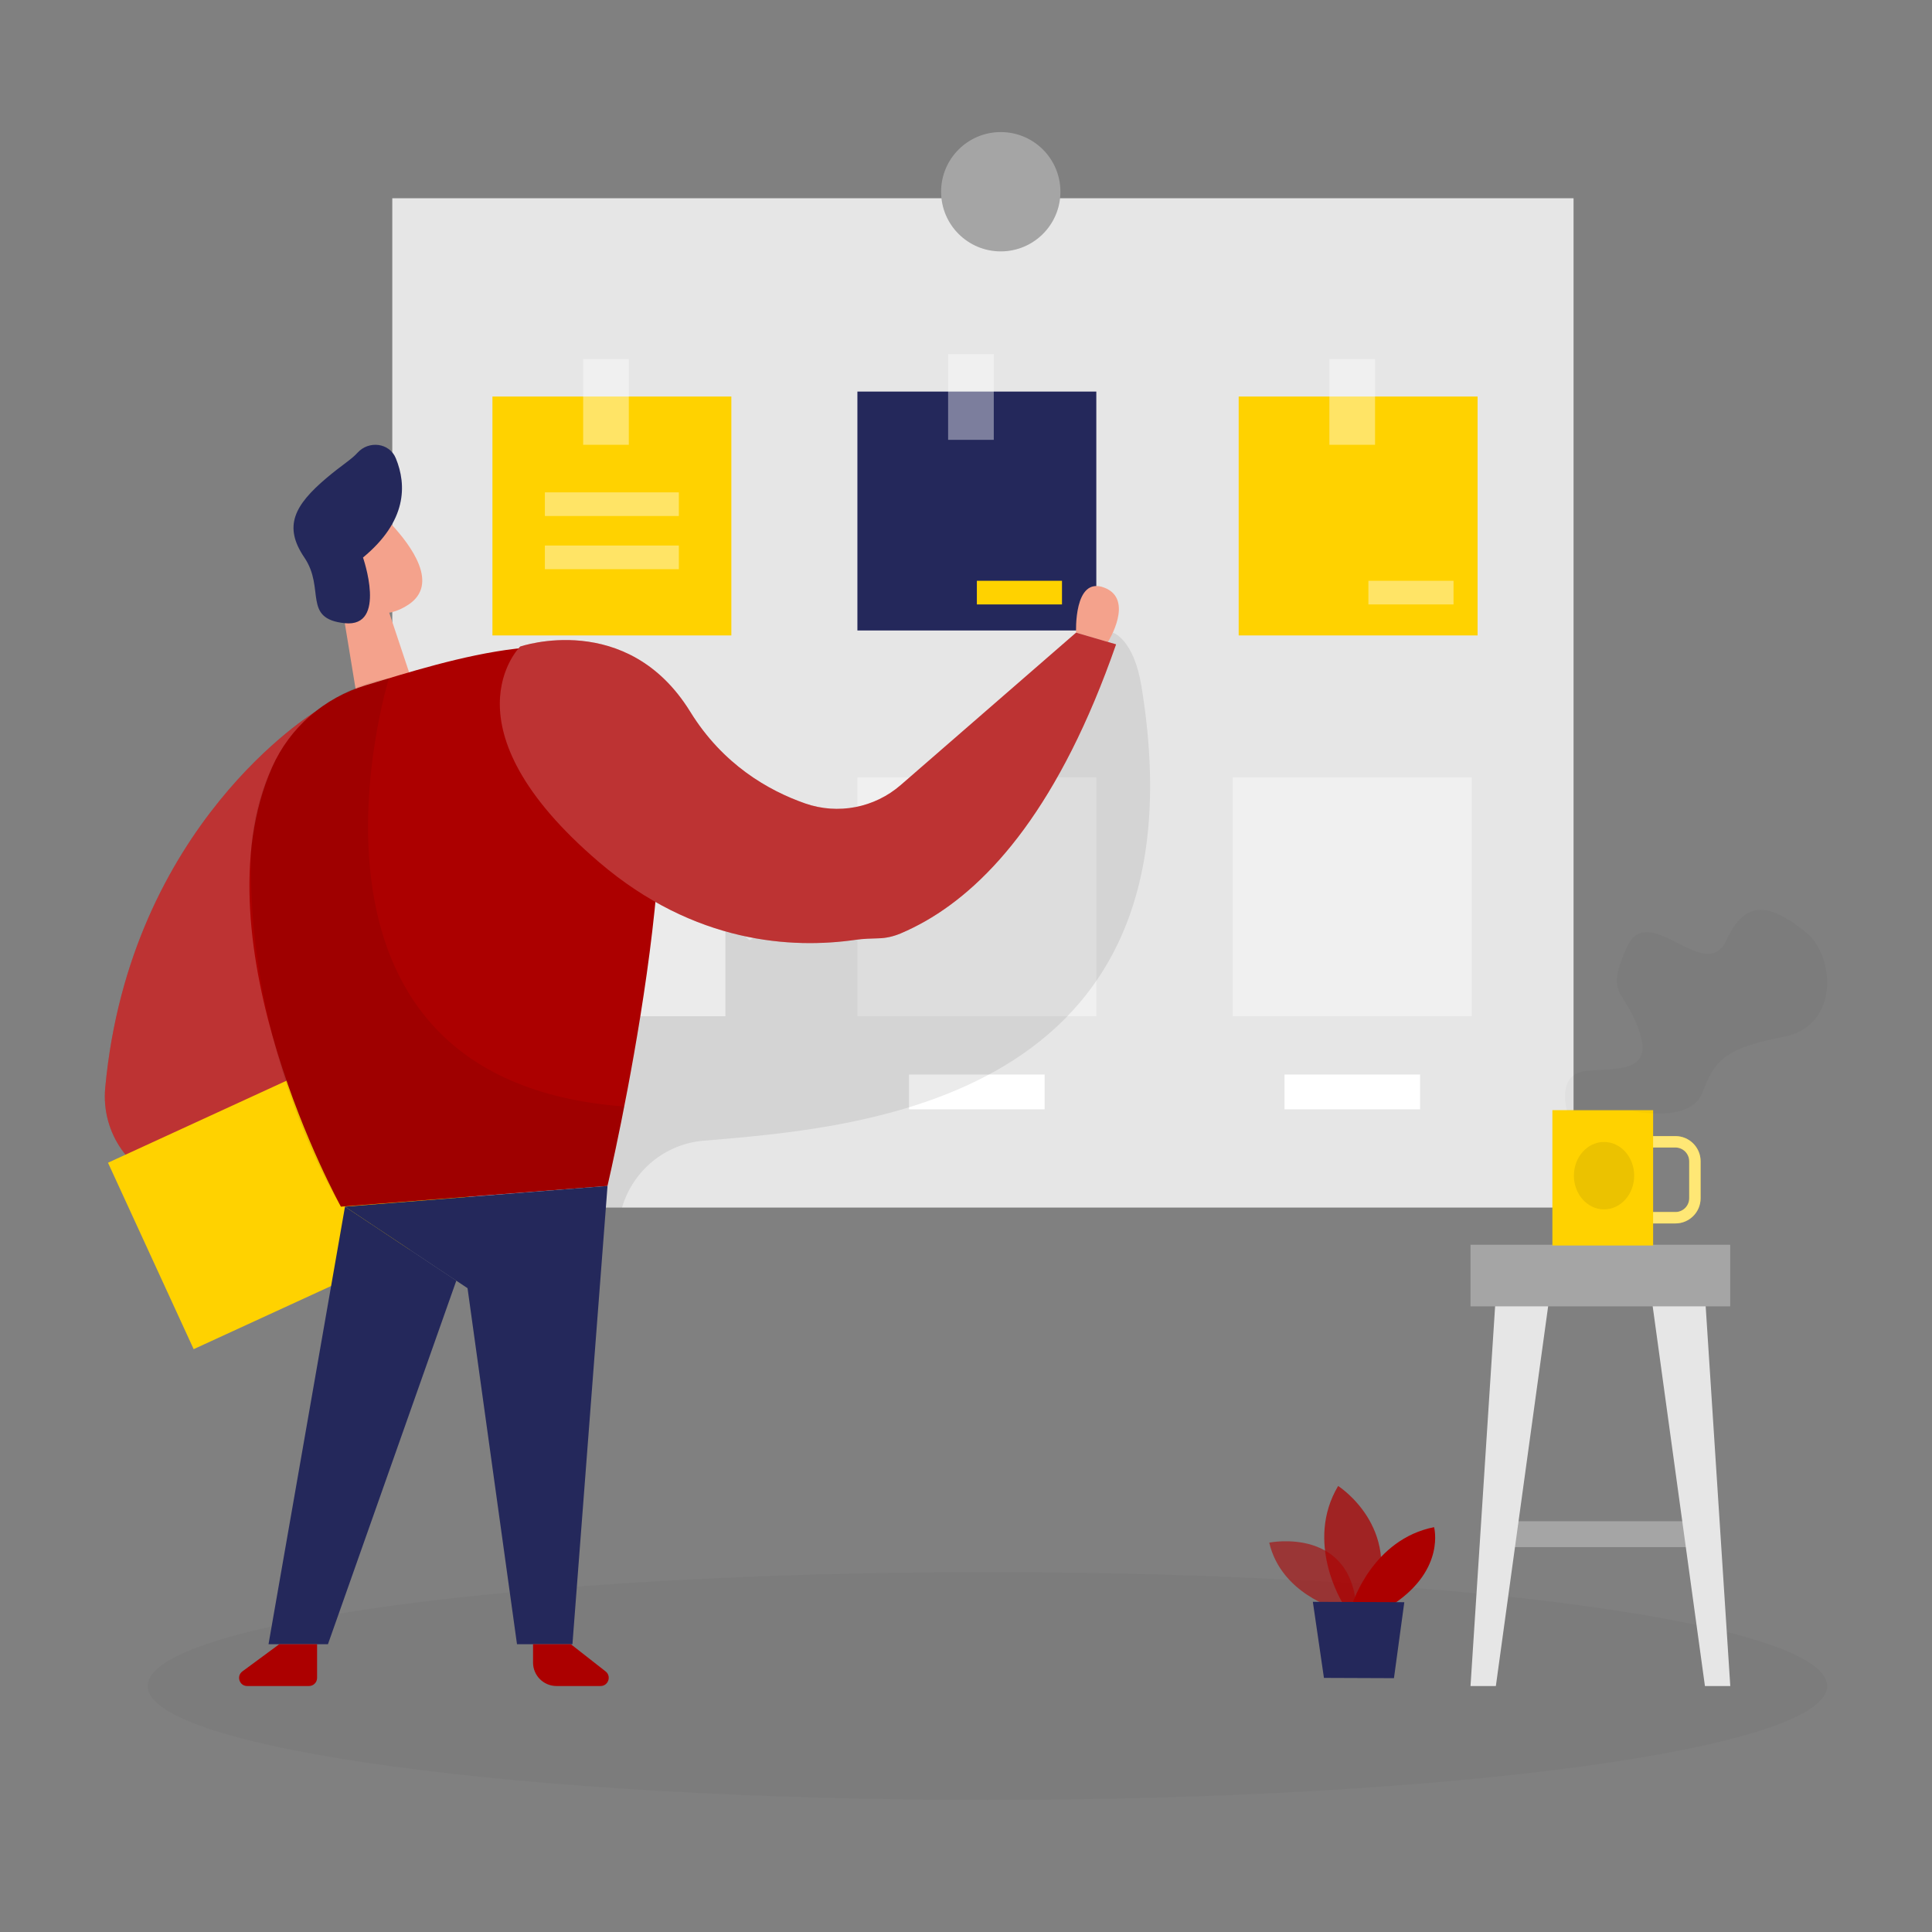 <svg width="200" height="200" viewBox="0 0 200 200" fill="none" xmlns="http://www.w3.org/2000/svg">
<rect x="0" y="0" width="200" height="200" fill="#808080" stroke="none"/>
<path d="M162.893 20.523H40.609V125.007H162.893V20.523Z" fill="#E6E6E6"/>
<path d="M113.49 40.535H88.758V65.267H113.49V40.535Z" fill="#24285B"/>
<g opacity="0.4">
<path d="M102.876 36.664H98.148V45.532H102.876V36.664Z" fill="white"/>
</g>
<path d="M152.959 41.049H128.227V65.781H152.959V41.049Z" fill="#FFD200"/>
<g opacity="0.42">
<path d="M152.349 80.469H127.617V105.201H152.349V80.469Z" fill="white"/>
</g>
<g opacity="0.42">
<path d="M113.49 80.469H88.758V105.201H113.49V80.469Z" fill="white"/>
</g>
<path d="M75.091 80.469H50.359V105.201H75.091V80.469Z" fill="white"/>
<g opacity="0.4">
<path d="M142.345 37.176H137.617V46.044H142.345V37.176Z" fill="white"/>
</g>
<path d="M75.709 41.049H50.977V65.781H75.709V41.049Z" fill="#FFD200"/>
<g opacity="0.4">
<path d="M65.095 37.176H60.367V46.044H65.095V37.176Z" fill="white"/>
</g>
<path d="M108.138 111.236H94.102V114.836H108.138V111.236Z" fill="white"/>
<g opacity="0.08">
<path d="M62.973 83.496L49.057 83.872L44.469 125.012H64.389C65.509 121.2 68.825 118.436 72.781 118.092C88.257 116.76 125.277 114.46 118.161 71.032C117.361 66.144 115.221 65.496 115.221 65.496L96.277 87.576L77.581 97.336L62.969 83.504L62.973 83.496Z" fill="#000001"/>
</g>
<g opacity="0.4">
<path d="M70.274 50.969H56.406V53.417H70.274V50.969Z" fill="white"/>
</g>
<g opacity="0.4">
<path d="M150.468 60.123H141.656V62.571H150.468V60.123Z" fill="white"/>
</g>
<path d="M109.937 60.123H101.125V62.571H109.937V60.123Z" fill="#FFD200"/>
<g opacity="0.4">
<path d="M70.274 56.473H56.406V58.921H70.274V56.473Z" fill="white"/>
</g>
<path d="M147.005 111.236H132.969V114.836H147.005V111.236Z" fill="white"/>
<path d="M103.598 26.024C107.009 26.024 109.774 23.259 109.774 19.848C109.774 16.437 107.009 13.672 103.598 13.672C100.187 13.672 97.422 16.437 97.422 19.848C97.422 23.259 100.187 26.024 103.598 26.024Z" fill="#A5A5A5"/>
<g opacity="0.03">
<path d="M102.217 186.328C150.226 186.328 189.145 181.049 189.145 174.536C189.145 168.024 150.226 162.744 102.217 162.744C54.208 162.744 15.289 168.024 15.289 174.536C15.289 181.049 54.208 186.328 102.217 186.328Z" fill="#000001"/>
</g>
<g opacity="0.58">
<path d="M138.303 166.528C138.303 166.528 132.627 164.976 131.391 159.692C131.391 159.692 140.187 157.912 140.439 166.996L138.303 166.528Z" fill="#AC0000"/>
</g>
<g opacity="0.73">
<path d="M138.999 165.964C138.999 165.964 135.031 159.692 138.523 153.828C138.523 153.828 145.211 158.076 142.239 165.976L138.999 165.964Z" fill="#AC0000"/>
</g>
<path d="M140.023 165.968C140.023 165.968 142.119 159.344 148.455 158.092C148.455 158.092 149.643 162.392 144.351 165.988L140.023 165.968Z" fill="#AC0000"/>
<path d="M135.906 165.82L137.054 173.696L144.302 173.724L145.374 165.86L135.906 165.82Z" fill="#24285B"/>
<path d="M40.294 63.433L42.554 70.213L37.19 73.621L35.258 61.869L40.294 63.433Z" fill="#F4A28C"/>
<path d="M33.411 55.316C34.563 52.5 38.315 51.924 40.395 54.144C42.679 56.58 45.431 60.46 42.319 62.568C37.551 65.8 33.179 59.764 33.179 59.764C33.179 59.764 32.539 57.452 33.415 55.316H33.411Z" fill="#F4A28C"/>
<path d="M36.905 59.472C36.905 59.472 35.685 58.452 35.129 59.9C34.577 61.352 36.733 62.052 37.377 61.32C38.021 60.588 36.905 59.472 36.905 59.472Z" fill="#F4A28C"/>
<path d="M32.625 73.684C32.625 73.684 13.421 85.312 10.893 112.608C10.457 117.3 13.485 121.62 18.065 122.724L40.577 128.152L32.625 73.684Z" fill="#AC0000"/>
<g opacity="0.2">
<path d="M32.625 73.684C32.625 73.684 13.421 85.312 10.893 112.608C10.457 117.3 13.485 121.62 18.065 122.724L40.577 128.152L32.625 73.684Z" fill="white"/>
</g>
<path d="M40.689 106.805L11.18 120.365L20.048 139.665L49.558 126.105L40.689 106.805Z" fill="#FFD200"/>
<path d="M37.577 57.712C37.577 57.712 40.113 64.969 35.693 64.513C31.273 64.056 33.697 60.944 31.505 57.712C29.313 54.484 30.465 52.304 33.813 49.472C35.349 48.172 36.381 47.569 36.997 46.88C38.165 45.577 40.313 45.825 40.977 47.444C42.117 50.228 42.129 53.956 37.581 57.712H37.577Z" fill="#24285B"/>
<path d="M28.185 79.396C30.009 75.296 33.577 72.228 37.873 70.936C46.085 68.468 61.677 63.292 66.285 70.972C72.593 81.488 62.885 122.768 62.885 122.768L35.293 124.912C35.293 124.912 20.113 97.532 28.185 79.396Z" fill="#AC0000"/>
<path d="M62.891 122.768L59.259 170.208H53.519L48.399 133.352L35.711 124.912L62.891 122.768Z" fill="#24285B"/>
<path d="M35.713 124.912L27.797 170.208H33.949L47.237 132.576L35.713 124.912Z" fill="#24285B"/>
<g opacity="0.08">
<path d="M40.261 70.217C40.261 70.217 27.354 111.789 64.626 114.545L62.886 122.769L35.294 124.913C35.294 124.913 25.57 109.645 25.982 88.201C25.982 88.201 26.218 77.597 33.681 72.909C33.681 72.909 36.529 70.809 40.261 70.213V70.217Z" fill="#000001"/>
</g>
<path d="M28.909 170.209L25.093 173.021C24.441 173.501 24.781 174.537 25.589 174.537H31.985C32.449 174.537 32.825 174.161 32.825 173.697V170.209H28.909Z" fill="#AC0000"/>
<path d="M59.096 170.209L62.688 173.021C63.324 173.517 62.972 174.537 62.164 174.537H57.612C56.268 174.537 55.18 173.449 55.18 172.105V170.209H59.096Z" fill="#AC0000"/>
<path d="M114.696 66.456C114.696 66.456 117.484 62.032 114.304 60.828C111.124 59.62 111.396 65.492 111.396 65.492L114.696 66.46V66.456Z" fill="#F4A28C"/>
<path d="M115.536 66.704L111.396 65.492L93.248 81.264C90.528 83.628 86.752 84.36 83.348 83.172C79.564 81.848 74.832 79.156 71.456 73.684C64.928 63.104 53.848 66.932 53.848 66.932C53.848 66.932 45.5 75.16 62.044 89.276C71.92 97.704 82.032 98.232 88.58 97.288C89.38 97.172 90.184 97.156 90.992 97.132C91.712 97.112 92.464 96.952 93.232 96.628C94.076 96.272 94.936 95.844 95.804 95.352C102.512 91.52 109.752 83.308 115.532 66.708L115.536 66.704Z" fill="#AC0000"/>
<g opacity="0.2">
<path d="M115.536 66.704L111.396 65.492L93.248 81.264C90.528 83.628 86.752 84.36 83.348 83.172C79.564 81.848 74.832 79.156 71.456 73.684C64.928 63.104 53.848 66.932 53.848 66.932C53.848 66.932 45.5 75.16 62.044 89.276C71.92 97.704 82.032 98.232 88.58 97.288C89.38 97.172 90.184 97.156 90.992 97.132C91.712 97.112 92.464 96.952 93.232 96.628C94.076 96.272 94.936 95.844 95.804 95.352C102.512 91.52 109.752 83.308 115.532 66.708L115.536 66.704Z" fill="white"/>
</g>
<path d="M176.531 157.48H155.711V160.156H176.531V157.48Z" fill="#A5A5A5"/>
<path d="M154.851 134.037L152.227 174.537H154.851L160.427 134.037H154.851Z" fill="#E6E6E6"/>
<path d="M176.494 134.037L179.118 174.537H176.494L170.922 134.037H176.494Z" fill="#E6E6E6"/>
<path d="M179.111 128.857H152.227V135.233H179.111V128.857Z" fill="#A5A5A5"/>
<path d="M173.442 126.649H168.086V125.469H173.442C174.226 125.469 174.866 124.829 174.866 124.045V120.213C174.866 119.429 174.226 118.789 173.442 118.789H168.086V117.609H173.442C174.878 117.609 176.046 118.777 176.046 120.213V124.045C176.046 125.481 174.878 126.649 173.442 126.649Z" fill="#FFD200"/>
<g opacity="0.46">
<path d="M173.442 126.649H168.086V125.469H173.442C174.226 125.469 174.866 124.829 174.866 124.045V120.213C174.866 119.429 174.226 118.789 173.442 118.789H168.086V117.609H173.442C174.878 117.609 176.046 118.777 176.046 120.213V124.045C176.046 125.481 174.878 126.649 173.442 126.649Z" fill="white"/>
</g>
<path d="M171.131 114.924H160.703V128.936H171.131V114.924Z" fill="#FFD200"/>
<g opacity="0.08">
<path d="M166.05 125.193C167.773 125.193 169.17 123.631 169.17 121.705C169.17 119.778 167.773 118.217 166.05 118.217C164.327 118.217 162.93 119.778 162.93 121.705C162.93 123.631 164.327 125.193 166.05 125.193Z" fill="#000001"/>
</g>
<g opacity="0.03">
<path d="M162.223 115.009C162.223 115.009 161.095 111.253 164.099 110.877C167.103 110.501 171.235 111.253 169.695 106.745C168.155 102.241 166.127 103.217 168.379 98.109C170.631 93.001 176.563 102.089 178.743 97.281C180.919 92.473 183.923 94.129 186.927 96.493C189.931 98.857 190.531 106.217 184.599 107.345C178.667 108.473 177.463 109.757 176.263 113.057C175.063 116.357 168.979 115.005 168.979 115.005H162.219L162.223 115.009Z" fill="#000001"/>
</g>
</svg>
